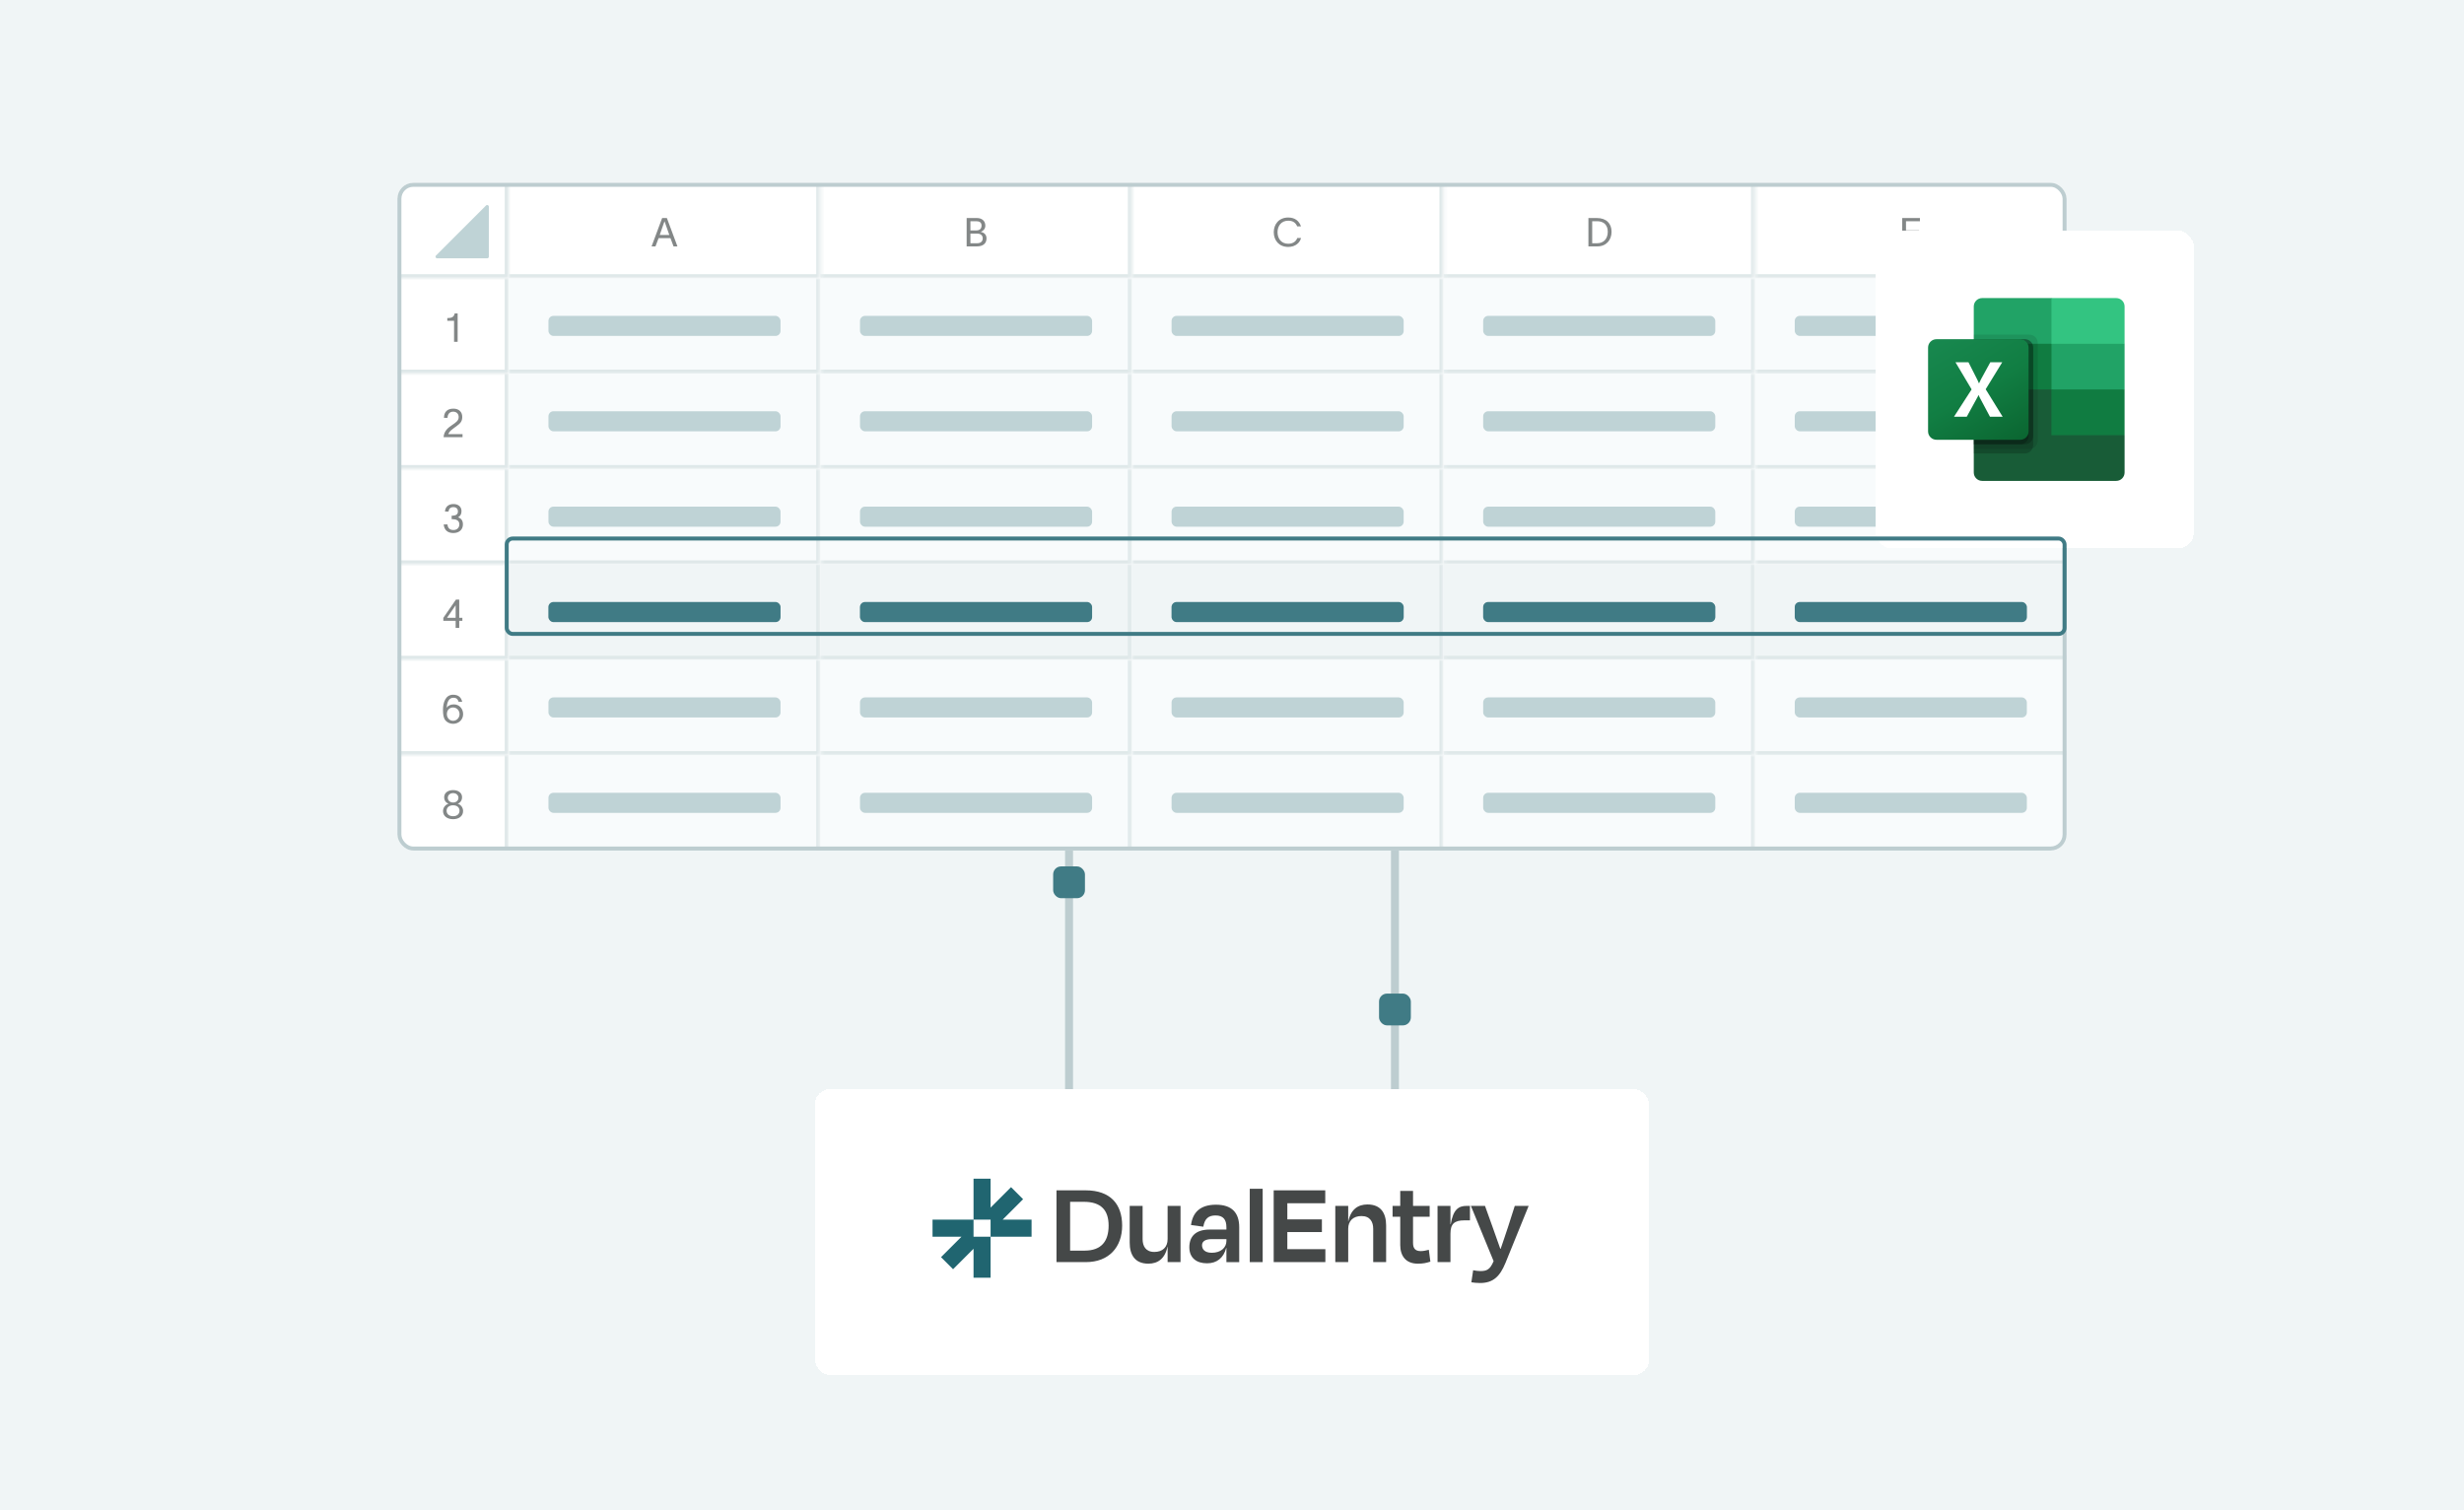 <svg width="620" height="380" viewBox="0 0 620 380" fill="none" xmlns="http://www.w3.org/2000/svg">
<rect width="620" height="380" fill="#F0F5F6"/>
<line x1="269" y1="204" x2="269" y2="276" stroke="#BDCDD0" stroke-width="2"/>
<line x1="351" y1="204" x2="351" y2="276" stroke="#BDCDD0" stroke-width="2"/>
<rect x="265" y="218" width="8" height="8" rx="2" fill="#407B85"/>
<rect x="347" y="250" width="8" height="8" rx="2" fill="#407B85"/>
<g filter="url(#filter0_dd_392_43729)">
<g clip-path="url(#clip0_392_43729)">
<rect x="100" y="40" width="420" height="168" rx="4" fill="white"/>
<g clip-path="url(#clip1_392_43729)">
<mask id="path-7-inside-1_392_43729" fill="white">
<path d="M100 40H128V64H100V40Z"/>
</mask>
<path d="M128 64V65H129V64H128ZM128 40H127V64H128H129V40H128ZM128 64V63H100V64V65H128V64Z" fill="#DFE8E9" mask="url(#path-7-inside-1_392_43729)"/>
<path d="M122.297 45.703C122.556 45.444 123 45.627 123 45.994V58.588C123 58.816 122.816 59 122.588 59H109.994C109.627 59 109.444 58.556 109.703 58.297L122.297 45.703Z" fill="#BFD3D6"/>
<mask id="path-10-inside-2_392_43729" fill="white">
<path d="M100 64H128V88H100V64Z"/>
</mask>
<path d="M128 88V89H129V88H128ZM128 64H127V88H128H129V64H128ZM128 88V87H100V88V89H128V88Z" fill="#DFE8E9" mask="url(#path-10-inside-2_392_43729)"/>
<path d="M115.152 80H114.252V74.71H112.552V74.03C113.522 74.03 114.202 73.88 114.412 72.86H115.152V80Z" fill="#3D4344" fill-opacity="0.64"/>
<mask id="path-13-inside-3_392_43729" fill="white">
<path d="M100 88H128V112H100V88Z"/>
</mask>
<path d="M128 112V113H129V112H128ZM128 88H127V112H128H129V88H128ZM128 112V111H100V112V113H128V112Z" fill="#DFE8E9" mask="url(#path-13-inside-3_392_43729)"/>
<path d="M111.715 99.13C111.715 97.61 112.595 96.82 114.095 96.82C115.425 96.82 116.315 97.6 116.315 98.89C116.315 100.14 115.715 100.57 114.905 101.2C114.065 101.86 113.085 102.38 112.805 103.24H116.385V104H111.615C111.715 102.44 112.755 101.62 113.725 100.97C114.845 100.22 115.415 99.79 115.415 98.93C115.415 98.2 114.935 97.58 114.045 97.58C113.055 97.58 112.625 98.3 112.615 99.13H111.715Z" fill="#3D4344" fill-opacity="0.64"/>
<mask id="path-16-inside-4_392_43729" fill="white">
<path d="M100 112H128V136H100V112Z"/>
</mask>
<path d="M128 136V137H129V136H128ZM128 112H127V136H128H129V112H128ZM128 136V135H100V136V137H128V136Z" fill="#DFE8E9" mask="url(#path-16-inside-4_392_43729)"/>
<path d="M111.974 122.72C112.014 121.59 112.794 120.82 114.104 120.82C115.354 120.82 116.124 121.54 116.124 122.59C116.124 123.36 115.864 123.81 115.294 124.15C116.034 124.45 116.484 124.96 116.484 125.95C116.484 127.23 115.564 128.12 114.074 128.12C112.644 128.12 111.804 127.36 111.654 126.05V125.95H112.604V126.02C112.684 126.91 113.234 127.36 114.094 127.36C115.074 127.36 115.584 126.71 115.584 125.92C115.584 124.95 114.744 124.63 113.864 124.63H113.644V123.76C113.794 123.76 113.924 123.75 114.054 123.74C114.774 123.68 115.224 123.37 115.224 122.7C115.224 122 114.794 121.6 114.074 121.6C113.324 121.6 112.964 122.03 112.884 122.58L112.864 122.72H111.974Z" fill="#3D4344" fill-opacity="0.64"/>
<mask id="path-19-inside-5_392_43729" fill="white">
<path d="M100 136H128V160H100V136Z"/>
</mask>
<path d="M128 160V161H129V160H128ZM128 136H127V160H128H129V136H128ZM128 160V159H100V160V161H128V160Z" fill="#DFE8E9" mask="url(#path-19-inside-5_392_43729)"/>
<path d="M111.553 150.2V149.46L114.733 144.86H115.553V149.44H116.343V150.2H115.553V152H114.653V150.2H111.553ZM112.483 149.44H114.653V146.33H114.623L112.483 149.44Z" fill="#3D4344" fill-opacity="0.64"/>
<mask id="path-22-inside-6_392_43729" fill="white">
<path d="M100 160H128V184H100V160Z"/>
</mask>
<path d="M128 184V185H129V184H128ZM128 160H127V184H128H129V160H128ZM128 184V183H100V184V185H128V184Z" fill="#DFE8E9" mask="url(#path-22-inside-6_392_43729)"/>
<path d="M111.466 172.58C111.466 170.73 112.126 168.8 114.006 168.8C115.446 168.8 116.076 169.58 116.296 170.57H115.396C115.226 170.1 115.026 169.56 114.076 169.56C112.856 169.56 112.476 170.86 112.376 172.07C112.736 171.56 113.366 171.23 114.206 171.23C115.576 171.23 116.536 172.32 116.536 173.69C116.536 175.09 115.416 176.12 114.006 176.12C113.256 176.12 112.576 175.81 112.126 175.31C111.596 174.73 111.466 173.83 111.466 172.58ZM112.446 173.69C112.446 174.6 113.096 175.36 114.006 175.36C114.916 175.36 115.636 174.6 115.636 173.69C115.636 172.78 114.946 172.01 114.006 172.01C113.096 172.01 112.446 172.68 112.446 173.69Z" fill="#3D4344" fill-opacity="0.64"/>
<mask id="path-25-inside-7_392_43729" fill="white">
<path d="M100 184H128V208H100V184Z"/>
</mask>
<path d="M128 184H127V208H128H129V184H128Z" fill="#DFE8E9" mask="url(#path-25-inside-7_392_43729)"/>
<path d="M114.016 192.8C115.306 192.8 116.266 193.49 116.266 194.58C116.266 195.4 115.786 196.03 115.166 196.22C115.826 196.41 116.526 197.07 116.526 198.06C116.526 199.36 115.436 200.12 114.026 200.12C112.566 200.12 111.466 199.36 111.476 198.06C111.486 197.07 112.226 196.4 112.876 196.21C112.176 195.98 111.766 195.41 111.766 194.58C111.766 193.49 112.726 192.8 114.016 192.8ZM112.376 197.99C112.376 198.76 112.956 199.37 114.016 199.37C115.066 199.37 115.626 198.76 115.626 197.98C115.626 197.23 115.066 196.62 114.016 196.62C112.956 196.62 112.376 197.23 112.376 197.99ZM112.676 194.74C112.676 195.36 113.186 195.92 114.016 195.92C114.846 195.92 115.356 195.37 115.356 194.74C115.356 194.11 114.846 193.56 114.016 193.56C113.176 193.56 112.676 194.11 112.676 194.74Z" fill="#3D4344" fill-opacity="0.64"/>
<mask id="path-28-inside-8_392_43729" fill="white">
<path d="M128 40H206.4V64H128V40Z"/>
</mask>
<path d="M206.4 64V65H207.4V64H206.4ZM206.4 40H205.4V64H206.4H207.4V40H206.4ZM206.4 64V63H128V64V65H206.4V64Z" fill="#DFE8E9" mask="url(#path-28-inside-8_392_43729)"/>
<path d="M164.931 56H163.951L166.611 48.86H167.801L170.461 56H169.481L168.701 53.91H165.721L164.931 56ZM166.001 53.13H168.421L167.221 49.71H167.191L166.001 53.13Z" fill="#3D4344" fill-opacity="0.64"/>
<mask id="path-31-inside-9_392_43729" fill="white">
<path d="M128 64H206.4V88H128V64Z"/>
</mask>
<path d="M128 64H206.4V88H128V64Z" fill="#F8FBFC"/>
<path d="M206.4 88V89H207.4V88H206.4ZM206.4 64H205.4V88H206.4H207.4V64H206.4ZM206.4 88V87H128V88V89H206.4V88Z" fill="#DFE8E9" mask="url(#path-31-inside-9_392_43729)"/>
<rect x="138" y="73.475" width="58.4" height="5.051" rx="1.263" fill="#BFD3D6"/>
<mask id="path-34-inside-10_392_43729" fill="white">
<path d="M128 88H206.4V112H128V88Z"/>
</mask>
<path d="M128 88H206.4V112H128V88Z" fill="#F8FBFC"/>
<path d="M206.4 112V113H207.4V112H206.4ZM206.4 88H205.4V112H206.4H207.4V88H206.4ZM206.4 112V111H128V112V113H206.4V112Z" fill="#DFE8E9" mask="url(#path-34-inside-10_392_43729)"/>
<rect x="138" y="97.475" width="58.4" height="5.051" rx="1.263" fill="#BFD3D6"/>
<mask id="path-37-inside-11_392_43729" fill="white">
<path d="M128 112H206.4V136H128V112Z"/>
</mask>
<path d="M128 112H206.4V136H128V112Z" fill="#F8FBFC"/>
<path d="M206.4 136V137H207.4V136H206.4ZM206.4 112H205.4V136H206.4H207.4V112H206.4ZM206.4 136V135H128V136V137H206.4V136Z" fill="#DFE8E9" mask="url(#path-37-inside-11_392_43729)"/>
<rect x="138" y="121.475" width="58.4" height="5.051" rx="1.263" fill="#BFD3D6"/>
<mask id="path-40-inside-12_392_43729" fill="white">
<path d="M128 136H206.4V160H128V136Z"/>
</mask>
<path d="M128 136H206.4V160H128V136Z" fill="#F8FBFC"/>
<path d="M128 136H206.4V160H128V136Z" fill="#F0F5F6"/>
<path d="M206.4 160V161H207.4V160H206.4ZM206.4 136H205.4V160H206.4H207.4V136H206.4ZM206.4 160V159H128V160V161H206.4V160Z" fill="#DFE8E9" mask="url(#path-40-inside-12_392_43729)"/>
<rect x="138" y="145.475" width="58.4" height="5.051" rx="1.263" fill="#BFD3D6"/>
<rect x="138" y="145.475" width="58.4" height="5.051" rx="1.263" fill="#407B85"/>
<mask id="path-43-inside-13_392_43729" fill="white">
<path d="M128 160H206.4V184H128V160Z"/>
</mask>
<path d="M128 160H206.4V184H128V160Z" fill="#F8FBFC"/>
<path d="M206.4 184V185H207.4V184H206.4ZM206.4 160H205.4V184H206.4H207.4V160H206.4ZM206.4 184V183H128V184V185H206.4V184Z" fill="#DFE8E9" mask="url(#path-43-inside-13_392_43729)"/>
<rect x="138" y="169.475" width="58.4" height="5.051" rx="1.263" fill="#BFD3D6"/>
<mask id="path-46-inside-14_392_43729" fill="white">
<path d="M128 184H206.4V208H128V184Z"/>
</mask>
<path d="M128 184H206.4V208H128V184Z" fill="#F8FBFC"/>
<path d="M206.4 184H205.4V208H206.4H207.4V184H206.4Z" fill="#DFE8E9" mask="url(#path-46-inside-14_392_43729)"/>
<rect x="138" y="193.475" width="58.4" height="5.051" rx="1.263" fill="#BFD3D6"/>
<mask id="path-49-inside-15_392_43729" fill="white">
<path d="M206.398 40H284.798V64H206.398V40Z"/>
</mask>
<path d="M284.798 64V65H285.798V64H284.798ZM284.798 40H283.798V64H284.798H285.798V40H284.798ZM284.798 64V63H206.398V64V65H284.798V64Z" fill="#DFE8E9" mask="url(#path-49-inside-15_392_43729)"/>
<path d="M243.232 56V48.86H245.832C247.042 48.86 247.932 49.57 247.932 50.77C247.932 51.52 247.512 52.03 246.802 52.35V52.36C247.622 52.5 248.232 53.05 248.232 53.98C248.232 55.31 247.292 56 245.772 56H243.232ZM244.182 55.2H245.932C246.722 55.2 247.282 54.75 247.282 53.98C247.282 53.22 246.722 52.78 245.932 52.78H244.182V55.2ZM244.182 51.98H245.652C246.482 51.98 246.982 51.57 246.982 50.77C246.982 49.97 246.482 49.66 245.652 49.66H244.182V51.98Z" fill="#3D4344" fill-opacity="0.64"/>
<mask id="path-52-inside-16_392_43729" fill="white">
<path d="M206.398 64H284.798V88H206.398V64Z"/>
</mask>
<path d="M206.398 64H284.798V88H206.398V64Z" fill="#F8FBFC"/>
<path d="M284.798 88V89H285.798V88H284.798ZM284.798 64H283.798V88H284.798H285.798V64H284.798ZM284.798 88V87H206.398V88V89H284.798V88Z" fill="#DFE8E9" mask="url(#path-52-inside-16_392_43729)"/>
<rect x="216.398" y="73.475" width="58.4" height="5.051" rx="1.263" fill="#BFD3D6"/>
<mask id="path-55-inside-17_392_43729" fill="white">
<path d="M206.398 88H284.798V112H206.398V88Z"/>
</mask>
<path d="M206.398 88H284.798V112H206.398V88Z" fill="#F8FBFC"/>
<path d="M284.798 112V113H285.798V112H284.798ZM284.798 88H283.798V112H284.798H285.798V88H284.798ZM284.798 112V111H206.398V112V113H284.798V112Z" fill="#DFE8E9" mask="url(#path-55-inside-17_392_43729)"/>
<rect x="216.398" y="97.475" width="58.4" height="5.051" rx="1.263" fill="#BFD3D6"/>
<mask id="path-58-inside-18_392_43729" fill="white">
<path d="M206.398 112H284.798V136H206.398V112Z"/>
</mask>
<path d="M206.398 112H284.798V136H206.398V112Z" fill="#F8FBFC"/>
<path d="M284.798 136V137H285.798V136H284.798ZM284.798 112H283.798V136H284.798H285.798V112H284.798ZM284.798 136V135H206.398V136V137H284.798V136Z" fill="#DFE8E9" mask="url(#path-58-inside-18_392_43729)"/>
<rect x="216.398" y="121.475" width="58.4" height="5.051" rx="1.263" fill="#BFD3D6"/>
<mask id="path-61-inside-19_392_43729" fill="white">
<path d="M206.398 136H284.798V160H206.398V136Z"/>
</mask>
<path d="M206.398 136H284.798V160H206.398V136Z" fill="#F8FBFC"/>
<path d="M206.398 136H284.798V160H206.398V136Z" fill="#F0F5F6"/>
<path d="M284.798 160V161H285.798V160H284.798ZM284.798 136H283.798V160H284.798H285.798V136H284.798ZM284.798 160V159H206.398V160V161H284.798V160Z" fill="#DFE8E9" mask="url(#path-61-inside-19_392_43729)"/>
<rect x="216.398" y="145.475" width="58.4" height="5.051" rx="1.263" fill="#BFD3D6"/>
<rect x="216.398" y="145.475" width="58.4" height="5.051" rx="1.263" fill="#407B85"/>
<mask id="path-64-inside-20_392_43729" fill="white">
<path d="M206.398 160H284.798V184H206.398V160Z"/>
</mask>
<path d="M206.398 160H284.798V184H206.398V160Z" fill="#F8FBFC"/>
<path d="M284.798 184V185H285.798V184H284.798ZM284.798 160H283.798V184H284.798H285.798V160H284.798ZM284.798 184V183H206.398V184V185H284.798V184Z" fill="#DFE8E9" mask="url(#path-64-inside-20_392_43729)"/>
<rect x="216.398" y="169.475" width="58.4" height="5.051" rx="1.263" fill="#BFD3D6"/>
<mask id="path-67-inside-21_392_43729" fill="white">
<path d="M206.398 184H284.798V208H206.398V184Z"/>
</mask>
<path d="M206.398 184H284.798V208H206.398V184Z" fill="#F8FBFC"/>
<path d="M284.798 184H283.798V208H284.798H285.798V184H284.798Z" fill="#DFE8E9" mask="url(#path-67-inside-21_392_43729)"/>
<rect x="216.398" y="193.475" width="58.4" height="5.051" rx="1.263" fill="#BFD3D6"/>
<mask id="path-70-inside-22_392_43729" fill="white">
<path d="M284.797 40H363.197V64H284.797V40Z"/>
</mask>
<path d="M363.197 64V65H364.197V64H363.197ZM363.197 40H362.197V64H363.197H364.197V40H363.197ZM363.197 64V63H284.797V64V65H363.197V64Z" fill="#DFE8E9" mask="url(#path-70-inside-22_392_43729)"/>
<path d="M327.368 53.89C327.088 55.06 325.968 56.13 324.148 56.13C321.798 56.13 320.508 54.44 320.508 52.43C320.508 50.42 321.798 48.73 324.148 48.73C325.938 48.73 326.918 49.69 327.358 50.96H326.408C326.018 50.06 325.358 49.53 324.148 49.53C322.368 49.53 321.458 50.88 321.458 52.43C321.458 53.98 322.358 55.33 324.148 55.33C325.368 55.33 326.128 54.72 326.418 53.89H327.368Z" fill="#3D4344" fill-opacity="0.64"/>
<mask id="path-73-inside-23_392_43729" fill="white">
<path d="M284.797 64H363.197V88H284.797V64Z"/>
</mask>
<path d="M284.797 64H363.197V88H284.797V64Z" fill="#F8FBFC"/>
<path d="M363.197 88V89H364.197V88H363.197ZM363.197 64H362.197V88H363.197H364.197V64H363.197ZM363.197 88V87H284.797V88V89H363.197V88Z" fill="#DFE8E9" mask="url(#path-73-inside-23_392_43729)"/>
<rect x="294.797" y="73.475" width="58.4" height="5.051" rx="1.263" fill="#BFD3D6"/>
<mask id="path-76-inside-24_392_43729" fill="white">
<path d="M284.797 88H363.197V112H284.797V88Z"/>
</mask>
<path d="M284.797 88H363.197V112H284.797V88Z" fill="#F8FBFC"/>
<path d="M363.197 112V113H364.197V112H363.197ZM363.197 88H362.197V112H363.197H364.197V88H363.197ZM363.197 112V111H284.797V112V113H363.197V112Z" fill="#DFE8E9" mask="url(#path-76-inside-24_392_43729)"/>
<rect x="294.797" y="97.475" width="58.4" height="5.051" rx="1.263" fill="#BFD3D6"/>
<mask id="path-79-inside-25_392_43729" fill="white">
<path d="M284.797 112H363.197V136H284.797V112Z"/>
</mask>
<path d="M284.797 112H363.197V136H284.797V112Z" fill="#F8FBFC"/>
<path d="M363.197 136V137H364.197V136H363.197ZM363.197 112H362.197V136H363.197H364.197V112H363.197ZM363.197 136V135H284.797V136V137H363.197V136Z" fill="#DFE8E9" mask="url(#path-79-inside-25_392_43729)"/>
<rect x="294.797" y="121.475" width="58.4" height="5.051" rx="1.263" fill="#BFD3D6"/>
<mask id="path-82-inside-26_392_43729" fill="white">
<path d="M284.797 136H363.197V160H284.797V136Z"/>
</mask>
<path d="M284.797 136H363.197V160H284.797V136Z" fill="#F8FBFC"/>
<path d="M284.797 136H363.197V160H284.797V136Z" fill="#F0F5F6"/>
<path d="M363.197 160V161H364.197V160H363.197ZM363.197 136H362.197V160H363.197H364.197V136H363.197ZM363.197 160V159H284.797V160V161H363.197V160Z" fill="#DFE8E9" mask="url(#path-82-inside-26_392_43729)"/>
<rect x="294.797" y="145.475" width="58.4" height="5.051" rx="1.263" fill="#BFD3D6"/>
<rect x="294.797" y="145.475" width="58.4" height="5.051" rx="1.263" fill="#407B85"/>
<mask id="path-85-inside-27_392_43729" fill="white">
<path d="M284.797 160H363.197V184H284.797V160Z"/>
</mask>
<path d="M284.797 160H363.197V184H284.797V160Z" fill="#F8FBFC"/>
<path d="M363.197 184V185H364.197V184H363.197ZM363.197 160H362.197V184H363.197H364.197V160H363.197ZM363.197 184V183H284.797V184V185H363.197V184Z" fill="#DFE8E9" mask="url(#path-85-inside-27_392_43729)"/>
<rect x="294.797" y="169.475" width="58.4" height="5.051" rx="1.263" fill="#BFD3D6"/>
<mask id="path-88-inside-28_392_43729" fill="white">
<path d="M284.797 184H363.197V208H284.797V184Z"/>
</mask>
<path d="M284.797 184H363.197V208H284.797V184Z" fill="#F8FBFC"/>
<path d="M363.197 184H362.197V208H363.197H364.197V184H363.197Z" fill="#DFE8E9" mask="url(#path-88-inside-28_392_43729)"/>
<rect x="294.797" y="193.475" width="58.4" height="5.051" rx="1.263" fill="#BFD3D6"/>
<mask id="path-91-inside-29_392_43729" fill="white">
<path d="M363.203 40H441.603V64H363.203V40Z"/>
</mask>
<path d="M441.603 64V65H442.603V64H441.603ZM441.603 40H440.603V64H441.603H442.603V40H441.603ZM441.603 64V63H363.203V64V65H441.603V64Z" fill="#DFE8E9" mask="url(#path-91-inside-29_392_43729)"/>
<path d="M401.835 48.86C404.175 48.86 405.505 50.22 405.505 52.31C405.505 54.4 404.175 56 401.895 56H399.685V48.86H401.835ZM400.635 55.2H401.925C403.375 55.2 404.555 54.22 404.555 52.31C404.555 50.48 403.375 49.66 401.885 49.66H400.635V55.2Z" fill="#3D4344" fill-opacity="0.64"/>
<mask id="path-94-inside-30_392_43729" fill="white">
<path d="M363.203 64H441.603V88H363.203V64Z"/>
</mask>
<path d="M363.203 64H441.603V88H363.203V64Z" fill="#F8FBFC"/>
<path d="M441.603 88V89H442.603V88H441.603ZM441.603 64H440.603V88H441.603H442.603V64H441.603ZM441.603 88V87H363.203V88V89H441.603V88Z" fill="#DFE8E9" mask="url(#path-94-inside-30_392_43729)"/>
<rect x="373.203" y="73.475" width="58.4" height="5.051" rx="1.263" fill="#BFD3D6"/>
<mask id="path-97-inside-31_392_43729" fill="white">
<path d="M363.203 88H441.603V112H363.203V88Z"/>
</mask>
<path d="M363.203 88H441.603V112H363.203V88Z" fill="#F8FBFC"/>
<path d="M441.603 112V113H442.603V112H441.603ZM441.603 88H440.603V112H441.603H442.603V88H441.603ZM441.603 112V111H363.203V112V113H441.603V112Z" fill="#DFE8E9" mask="url(#path-97-inside-31_392_43729)"/>
<rect x="373.203" y="97.475" width="58.4" height="5.051" rx="1.263" fill="#BFD3D6"/>
<mask id="path-100-inside-32_392_43729" fill="white">
<path d="M363.203 112H441.603V136H363.203V112Z"/>
</mask>
<path d="M363.203 112H441.603V136H363.203V112Z" fill="#F8FBFC"/>
<path d="M441.603 136V137H442.603V136H441.603ZM441.603 112H440.603V136H441.603H442.603V112H441.603ZM441.603 136V135H363.203V136V137H441.603V136Z" fill="#DFE8E9" mask="url(#path-100-inside-32_392_43729)"/>
<rect x="373.203" y="121.475" width="58.4" height="5.051" rx="1.263" fill="#BFD3D6"/>
<mask id="path-103-inside-33_392_43729" fill="white">
<path d="M363.203 136H441.603V160H363.203V136Z"/>
</mask>
<path d="M363.203 136H441.603V160H363.203V136Z" fill="#F8FBFC"/>
<path d="M363.203 136H441.603V160H363.203V136Z" fill="#F0F5F6"/>
<path d="M441.603 160V161H442.603V160H441.603ZM441.603 136H440.603V160H441.603H442.603V136H441.603ZM441.603 160V159H363.203V160V161H441.603V160Z" fill="#DFE8E9" mask="url(#path-103-inside-33_392_43729)"/>
<rect x="373.203" y="145.475" width="58.4" height="5.051" rx="1.263" fill="#BFD3D6"/>
<rect x="373.203" y="145.475" width="58.4" height="5.051" rx="1.263" fill="#407B85"/>
<mask id="path-106-inside-34_392_43729" fill="white">
<path d="M363.203 160H441.603V184H363.203V160Z"/>
</mask>
<path d="M363.203 160H441.603V184H363.203V160Z" fill="#F8FBFC"/>
<path d="M441.603 184V185H442.603V184H441.603ZM441.603 160H440.603V184H441.603H442.603V160H441.603ZM441.603 184V183H363.203V184V185H441.603V184Z" fill="#DFE8E9" mask="url(#path-106-inside-34_392_43729)"/>
<rect x="373.203" y="169.475" width="58.4" height="5.051" rx="1.263" fill="#BFD3D6"/>
<mask id="path-109-inside-35_392_43729" fill="white">
<path d="M363.203 184H441.603V208H363.203V184Z"/>
</mask>
<path d="M363.203 184H441.603V208H363.203V184Z" fill="#F8FBFC"/>
<path d="M441.603 184H440.603V208H441.603H442.603V184H441.603Z" fill="#DFE8E9" mask="url(#path-109-inside-35_392_43729)"/>
<rect x="373.203" y="193.475" width="58.4" height="5.051" rx="1.263" fill="#BFD3D6"/>
<mask id="path-112-inside-36_392_43729" fill="white">
<path d="M441.602 40H520.002V64H441.602V40Z"/>
</mask>
<path d="M520.002 64V63H441.602V64V65H520.002V64Z" fill="#DFE8E9" mask="url(#path-112-inside-36_392_43729)"/>
<path d="M483.095 48.86V49.66H479.595V51.97H482.885V52.77H479.595V55.2H483.125V56H478.645V48.86H483.095Z" fill="#3D4344" fill-opacity="0.64"/>
<mask id="path-115-inside-37_392_43729" fill="white">
<path d="M441.602 64H520.002V88H441.602V64Z"/>
</mask>
<path d="M441.602 64H520.002V88H441.602V64Z" fill="#F8FBFC"/>
<path d="M520.002 88V87H441.602V88V89H520.002V88Z" fill="#DFE8E9" mask="url(#path-115-inside-37_392_43729)"/>
<rect x="451.602" y="73.475" width="58.4" height="5.051" rx="1.263" fill="#BFD3D6"/>
<mask id="path-118-inside-38_392_43729" fill="white">
<path d="M441.602 88H520.002V112H441.602V88Z"/>
</mask>
<path d="M441.602 88H520.002V112H441.602V88Z" fill="#F8FBFC"/>
<path d="M520.002 112V111H441.602V112V113H520.002V112Z" fill="#DFE8E9" mask="url(#path-118-inside-38_392_43729)"/>
<rect x="451.602" y="97.475" width="58.4" height="5.051" rx="1.263" fill="#BFD3D6"/>
<mask id="path-121-inside-39_392_43729" fill="white">
<path d="M441.602 112H520.002V136H441.602V112Z"/>
</mask>
<path d="M441.602 112H520.002V136H441.602V112Z" fill="#F8FBFC"/>
<path d="M520.002 136V135H441.602V136V137H520.002V136Z" fill="#DFE8E9" mask="url(#path-121-inside-39_392_43729)"/>
<rect x="451.602" y="121.475" width="58.4" height="5.051" rx="1.263" fill="#BFD3D6"/>
<mask id="path-124-inside-40_392_43729" fill="white">
<path d="M441.602 136H520.002V160H441.602V136Z"/>
</mask>
<path d="M441.602 136H520.002V160H441.602V136Z" fill="white"/>
<path d="M441.602 136H520.002V160H441.602V136Z" fill="#F0F5F6"/>
<path d="M520.002 160V159H441.602V160V161H520.002V160Z" fill="#DFE8E9" mask="url(#path-124-inside-40_392_43729)"/>
<rect x="451.602" y="145.475" width="58.4" height="5.051" rx="1.263" fill="#BFD3D6"/>
<rect x="451.602" y="145.475" width="58.4" height="5.051" rx="1.263" fill="#407B85"/>
<mask id="path-127-inside-41_392_43729" fill="white">
<path d="M441.602 160H520.002V184H441.602V160Z"/>
</mask>
<path d="M441.602 160H520.002V184H441.602V160Z" fill="#F8FBFC"/>
<path d="M520.002 184V183H441.602V184V185H520.002V184Z" fill="#DFE8E9" mask="url(#path-127-inside-41_392_43729)"/>
<rect x="451.602" y="169.475" width="58.4" height="5.051" rx="1.263" fill="#BFD3D6"/>
<rect width="78.4" height="24" transform="translate(441.602 184)" fill="#F8FBFC"/>
<rect x="451.602" y="193.475" width="58.4" height="5.051" rx="1.263" fill="#BFD3D6"/>
</g>
</g>
<rect x="100.5" y="40.5" width="419" height="167" rx="3.5" stroke="#BDCDD0"/>
</g>
<g filter="url(#filter1_dd_392_43729)">
<rect x="472" y="30" width="80" height="80" rx="4" fill="white" shape-rendering="crispEdges"/>
<g clip-path="url(#clip2_392_43729)">
<path d="M516.198 68.85L496.648 65.4V90.892C496.648 92.057 497.592 93 498.756 93H532.49C533.655 93 534.598 92.057 534.598 90.892V81.5L516.198 68.85Z" fill="#185C37"/>
<path d="M516.198 47H498.756C497.592 47 496.648 47.944 496.648 49.108V58.5L516.198 70L526.548 73.45L534.598 70V58.5L516.198 47Z" fill="#21A366"/>
<path d="M496.648 58.5H516.198V70H496.648V58.5Z" fill="#107C41"/>
<path opacity="0.1" d="M510.64 56.201H496.648V84.951H510.64C511.803 84.947 512.745 84.006 512.748 82.843V58.309C512.745 57.147 511.803 56.205 510.64 56.201Z" fill="black"/>
<path opacity="0.2" d="M509.49 57.35H496.648V86.1H509.49C510.653 86.096 511.595 85.154 511.598 83.992V59.458C511.595 58.295 510.653 57.353 509.49 57.35Z" fill="black"/>
<path opacity="0.2" d="M509.49 57.35H496.648V83.8H509.49C510.653 83.796 511.595 82.854 511.598 81.692V59.458C511.595 58.295 510.653 57.353 509.49 57.35Z" fill="black"/>
<path opacity="0.2" d="M508.34 57.35H496.648V83.8H508.34C509.503 83.796 510.445 82.854 510.448 81.692V59.458C510.445 58.295 509.503 57.353 508.34 57.35Z" fill="black"/>
<path d="M487.256 57.35H508.34C509.505 57.35 510.448 58.293 510.448 59.458V80.542C510.448 81.706 509.505 82.65 508.34 82.65H487.256C486.092 82.65 485.148 81.706 485.148 80.542V59.458C485.148 58.293 486.092 57.35 487.256 57.35Z" fill="url(#paint0_linear_392_43729)"/>
<path d="M491.672 76.851L496.106 69.98L492.043 63.147H495.312L497.529 67.516C497.734 67.932 497.874 68.24 497.95 68.443H497.978C498.124 68.112 498.277 67.791 498.438 67.478L500.809 63.149H503.809L499.643 69.942L503.915 76.851H500.722L498.161 72.054C498.041 71.85 497.938 71.636 497.855 71.414H497.817C497.742 71.631 497.643 71.84 497.521 72.035L494.884 76.851H491.672Z" fill="white"/>
<path d="M532.487 47H516.195V58.5H534.595V49.108C534.595 47.944 533.652 47 532.487 47Z" fill="#33C481"/>
<path d="M516.195 70H534.595V81.5H516.195V70Z" fill="#107C41"/>
</g>
</g>
<g filter="url(#filter2_dd_392_43729)">
<rect x="205" y="268" width="210" height="72" rx="4" fill="white" shape-rendering="crispEdges"/>
<path d="M252.286 300.883L257.435 295.734L254.402 292.701L249.253 297.851V290.57H244.964V300.883H234.648V305.172H241.931L236.782 310.321L239.815 313.354L244.964 308.205V315.488H249.253V305.172H244.964V300.883H249.253V305.172H259.568V300.883H252.286Z" fill="#206570"/>
<path d="M265.836 293.504H273.18C279.38 293.504 282.359 296.964 282.359 302.382C282.359 307.8 279.018 311.562 273.241 311.562H265.838V293.504H265.836ZM269.265 296.395V308.673H272.906C277.148 308.673 278.954 306.295 278.954 302.382C278.954 298.47 277.029 296.393 272.725 296.393H269.265V296.395Z" fill="#1D2020" fill-opacity="0.82"/>
<path d="M293.796 307.68H293.767C293.134 310.72 291.33 311.954 288.952 311.954C285.551 311.954 284.258 309.696 284.258 306.658V297.418H287.508V305.783C287.508 307.499 288.261 309.004 290.458 309.004C292.535 309.004 293.799 307.799 293.799 305.783V297.418H297.049V311.563H293.799V307.68H293.796Z" fill="#1D2020" fill-opacity="0.82"/>
<path d="M308.596 308.011H308.535C307.873 310.538 306.157 311.863 303.721 311.863C301.103 311.863 299.266 310.538 299.266 307.831C299.266 305.123 300.83 303.375 304.381 303.375H308.594V302.804C308.594 300.878 307.812 299.825 305.854 299.825C304.109 299.825 303.115 300.607 302.785 302.655L299.686 302.234C300.106 299.074 301.973 297.119 305.976 297.119C309.979 297.119 311.815 299.165 311.815 302.777V311.565H308.594V308.014L308.596 308.011ZM308.596 306.235V305.783H304.864C303.3 305.783 302.457 306.354 302.457 307.317C302.457 308.28 303.09 309.214 304.926 309.214C307.152 309.214 308.596 307.95 308.596 306.235Z" fill="#1D2020" fill-opacity="0.82"/>
<path d="M317.719 311.562H314.469V293.113H317.719V311.562Z" fill="#1D2020" fill-opacity="0.82"/>
<path d="M320.492 293.503H333.464V296.753H323.923V300.814H332.621V304.004H323.923V308.307H333.493V311.558H320.492V293.5V293.503Z" fill="#1D2020" fill-opacity="0.82"/>
<path d="M339.242 311.561H335.992V297.416H339.242V301.299H339.272C339.905 298.291 341.711 297.057 344.086 297.057C347.488 297.057 348.781 299.283 348.781 302.353V311.561H345.53V303.196C345.53 301.48 344.778 299.975 342.581 299.975C340.504 299.975 339.24 301.179 339.24 303.196V311.561H339.242Z" fill="#1D2020" fill-opacity="0.82"/>
<path d="M352.332 300.155H350.406V297.415H352.332V293.654H355.553V297.415H359.737V300.155H355.553V306.717C355.553 308.1 356.096 308.794 357.508 308.794C358.231 308.794 358.891 308.613 359.524 308.464L359.915 311.443C358.891 311.773 358.139 311.954 356.755 311.954C353.657 311.954 352.332 309.908 352.332 307.259V300.157V300.155Z" fill="#1D2020" fill-opacity="0.82"/>
<path d="M361.719 311.561V297.416H364.969V302.05H365.03C365.663 298.379 366.927 297.416 369.062 297.416H369.874V301.057H368.491C365.964 301.057 364.969 301.93 364.969 304.398V311.561H361.719Z" fill="#1D2020" fill-opacity="0.82"/>
<path d="M370.229 316.647L370.681 313.607C371.314 313.727 371.886 313.817 372.487 313.817C374.112 313.817 374.926 313.455 375.828 311.32L370.109 297.417H373.66L375.496 302.532C376.067 304.157 376.849 306.293 377.512 308.218H377.602C378.264 306.231 378.985 304.215 379.499 302.59L381.153 297.414H384.645L378.836 311.708C377.392 315.259 375.647 316.823 372.397 316.823C371.495 316.823 370.891 316.733 370.229 316.642V316.647Z" fill="#1D2020" fill-opacity="0.82"/>
</g>
<rect x="127.5" y="135.5" width="392" height="24" rx="1.5" stroke="#407B85"/>
<defs>
<filter id="filter0_dd_392_43729" x="94" y="38" width="432" height="180" filterUnits="userSpaceOnUse" color-interpolation-filters="sRGB">
<feFlood flood-opacity="0" result="BackgroundImageFix"/>
<feColorMatrix in="SourceAlpha" type="matrix" values="0 0 0 0 0 0 0 0 0 0 0 0 0 0 0 0 0 0 127 0" result="hardAlpha"/>
<feMorphology radius="2" operator="erode" in="SourceAlpha" result="effect1_dropShadow_392_43729"/>
<feOffset dy="2"/>
<feGaussianBlur stdDeviation="2"/>
<feComposite in2="hardAlpha" operator="out"/>
<feColorMatrix type="matrix" values="0 0 0 0 0.059 0 0 0 0 0.216 0 0 0 0 0.243 0 0 0 0.06 0"/>
<feBlend mode="normal" in2="BackgroundImageFix" result="effect1_dropShadow_392_43729"/>
<feColorMatrix in="SourceAlpha" type="matrix" values="0 0 0 0 0 0 0 0 0 0 0 0 0 0 0 0 0 0 127 0" result="hardAlpha"/>
<feMorphology radius="2" operator="erode" in="SourceAlpha" result="effect2_dropShadow_392_43729"/>
<feOffset dy="4"/>
<feGaussianBlur stdDeviation="4"/>
<feComposite in2="hardAlpha" operator="out"/>
<feColorMatrix type="matrix" values="0 0 0 0 0.059 0 0 0 0 0.216 0 0 0 0 0.243 0 0 0 0.1 0"/>
<feBlend mode="normal" in2="effect1_dropShadow_392_43729" result="effect2_dropShadow_392_43729"/>
<feBlend mode="normal" in="SourceGraphic" in2="effect2_dropShadow_392_43729" result="shape"/>
</filter>
<filter id="filter1_dd_392_43729" x="452" y="30" width="120" height="120" filterUnits="userSpaceOnUse" color-interpolation-filters="sRGB">
<feFlood flood-opacity="0" result="BackgroundImageFix"/>
<feColorMatrix in="SourceAlpha" type="matrix" values="0 0 0 0 0 0 0 0 0 0 0 0 0 0 0 0 0 0 127 0" result="hardAlpha"/>
<feMorphology radius="4" operator="erode" in="SourceAlpha" result="effect1_dropShadow_392_43729"/>
<feOffset dy="8"/>
<feGaussianBlur stdDeviation="4"/>
<feComposite in2="hardAlpha" operator="out"/>
<feColorMatrix type="matrix" values="0 0 0 0 0.059 0 0 0 0 0.216 0 0 0 0 0.243 0 0 0 0.03 0"/>
<feBlend mode="normal" in2="BackgroundImageFix" result="effect1_dropShadow_392_43729"/>
<feColorMatrix in="SourceAlpha" type="matrix" values="0 0 0 0 0 0 0 0 0 0 0 0 0 0 0 0 0 0 127 0" result="hardAlpha"/>
<feMorphology radius="4" operator="erode" in="SourceAlpha" result="effect2_dropShadow_392_43729"/>
<feOffset dy="20"/>
<feGaussianBlur stdDeviation="12"/>
<feComposite in2="hardAlpha" operator="out"/>
<feColorMatrix type="matrix" values="0 0 0 0 0.059 0 0 0 0 0.216 0 0 0 0 0.243 0 0 0 0.08 0"/>
<feBlend mode="normal" in2="effect1_dropShadow_392_43729" result="effect2_dropShadow_392_43729"/>
<feBlend mode="normal" in="SourceGraphic" in2="effect2_dropShadow_392_43729" result="shape"/>
</filter>
<filter id="filter2_dd_392_43729" x="199" y="266" width="222" height="84" filterUnits="userSpaceOnUse" color-interpolation-filters="sRGB">
<feFlood flood-opacity="0" result="BackgroundImageFix"/>
<feColorMatrix in="SourceAlpha" type="matrix" values="0 0 0 0 0 0 0 0 0 0 0 0 0 0 0 0 0 0 127 0" result="hardAlpha"/>
<feMorphology radius="2" operator="erode" in="SourceAlpha" result="effect1_dropShadow_392_43729"/>
<feOffset dy="2"/>
<feGaussianBlur stdDeviation="2"/>
<feComposite in2="hardAlpha" operator="out"/>
<feColorMatrix type="matrix" values="0 0 0 0 0.059 0 0 0 0 0.216 0 0 0 0 0.243 0 0 0 0.06 0"/>
<feBlend mode="normal" in2="BackgroundImageFix" result="effect1_dropShadow_392_43729"/>
<feColorMatrix in="SourceAlpha" type="matrix" values="0 0 0 0 0 0 0 0 0 0 0 0 0 0 0 0 0 0 127 0" result="hardAlpha"/>
<feMorphology radius="2" operator="erode" in="SourceAlpha" result="effect2_dropShadow_392_43729"/>
<feOffset dy="4"/>
<feGaussianBlur stdDeviation="4"/>
<feComposite in2="hardAlpha" operator="out"/>
<feColorMatrix type="matrix" values="0 0 0 0 0.059 0 0 0 0 0.216 0 0 0 0 0.243 0 0 0 0.1 0"/>
<feBlend mode="normal" in2="effect1_dropShadow_392_43729" result="effect2_dropShadow_392_43729"/>
<feBlend mode="normal" in="SourceGraphic" in2="effect2_dropShadow_392_43729" result="shape"/>
</filter>
<linearGradient id="paint0_linear_392_43729" x1="489.544" y1="55.703" x2="506.053" y2="84.297" gradientUnits="userSpaceOnUse">
<stop stop-color="#18884F"/>
<stop offset="0.5" stop-color="#117E43"/>
<stop offset="1" stop-color="#0B6631"/>
</linearGradient>
<clipPath id="clip0_392_43729">
<rect x="100" y="40" width="420" height="168" rx="4" fill="white"/>
</clipPath>
<clipPath id="clip1_392_43729">
<rect width="420" height="168" fill="white" transform="translate(100 40)"/>
</clipPath>
<clipPath id="clip2_392_43729">
<rect width="49.45" height="46" fill="white" transform="translate(485.148 47)"/>
</clipPath>
</defs>
</svg>
